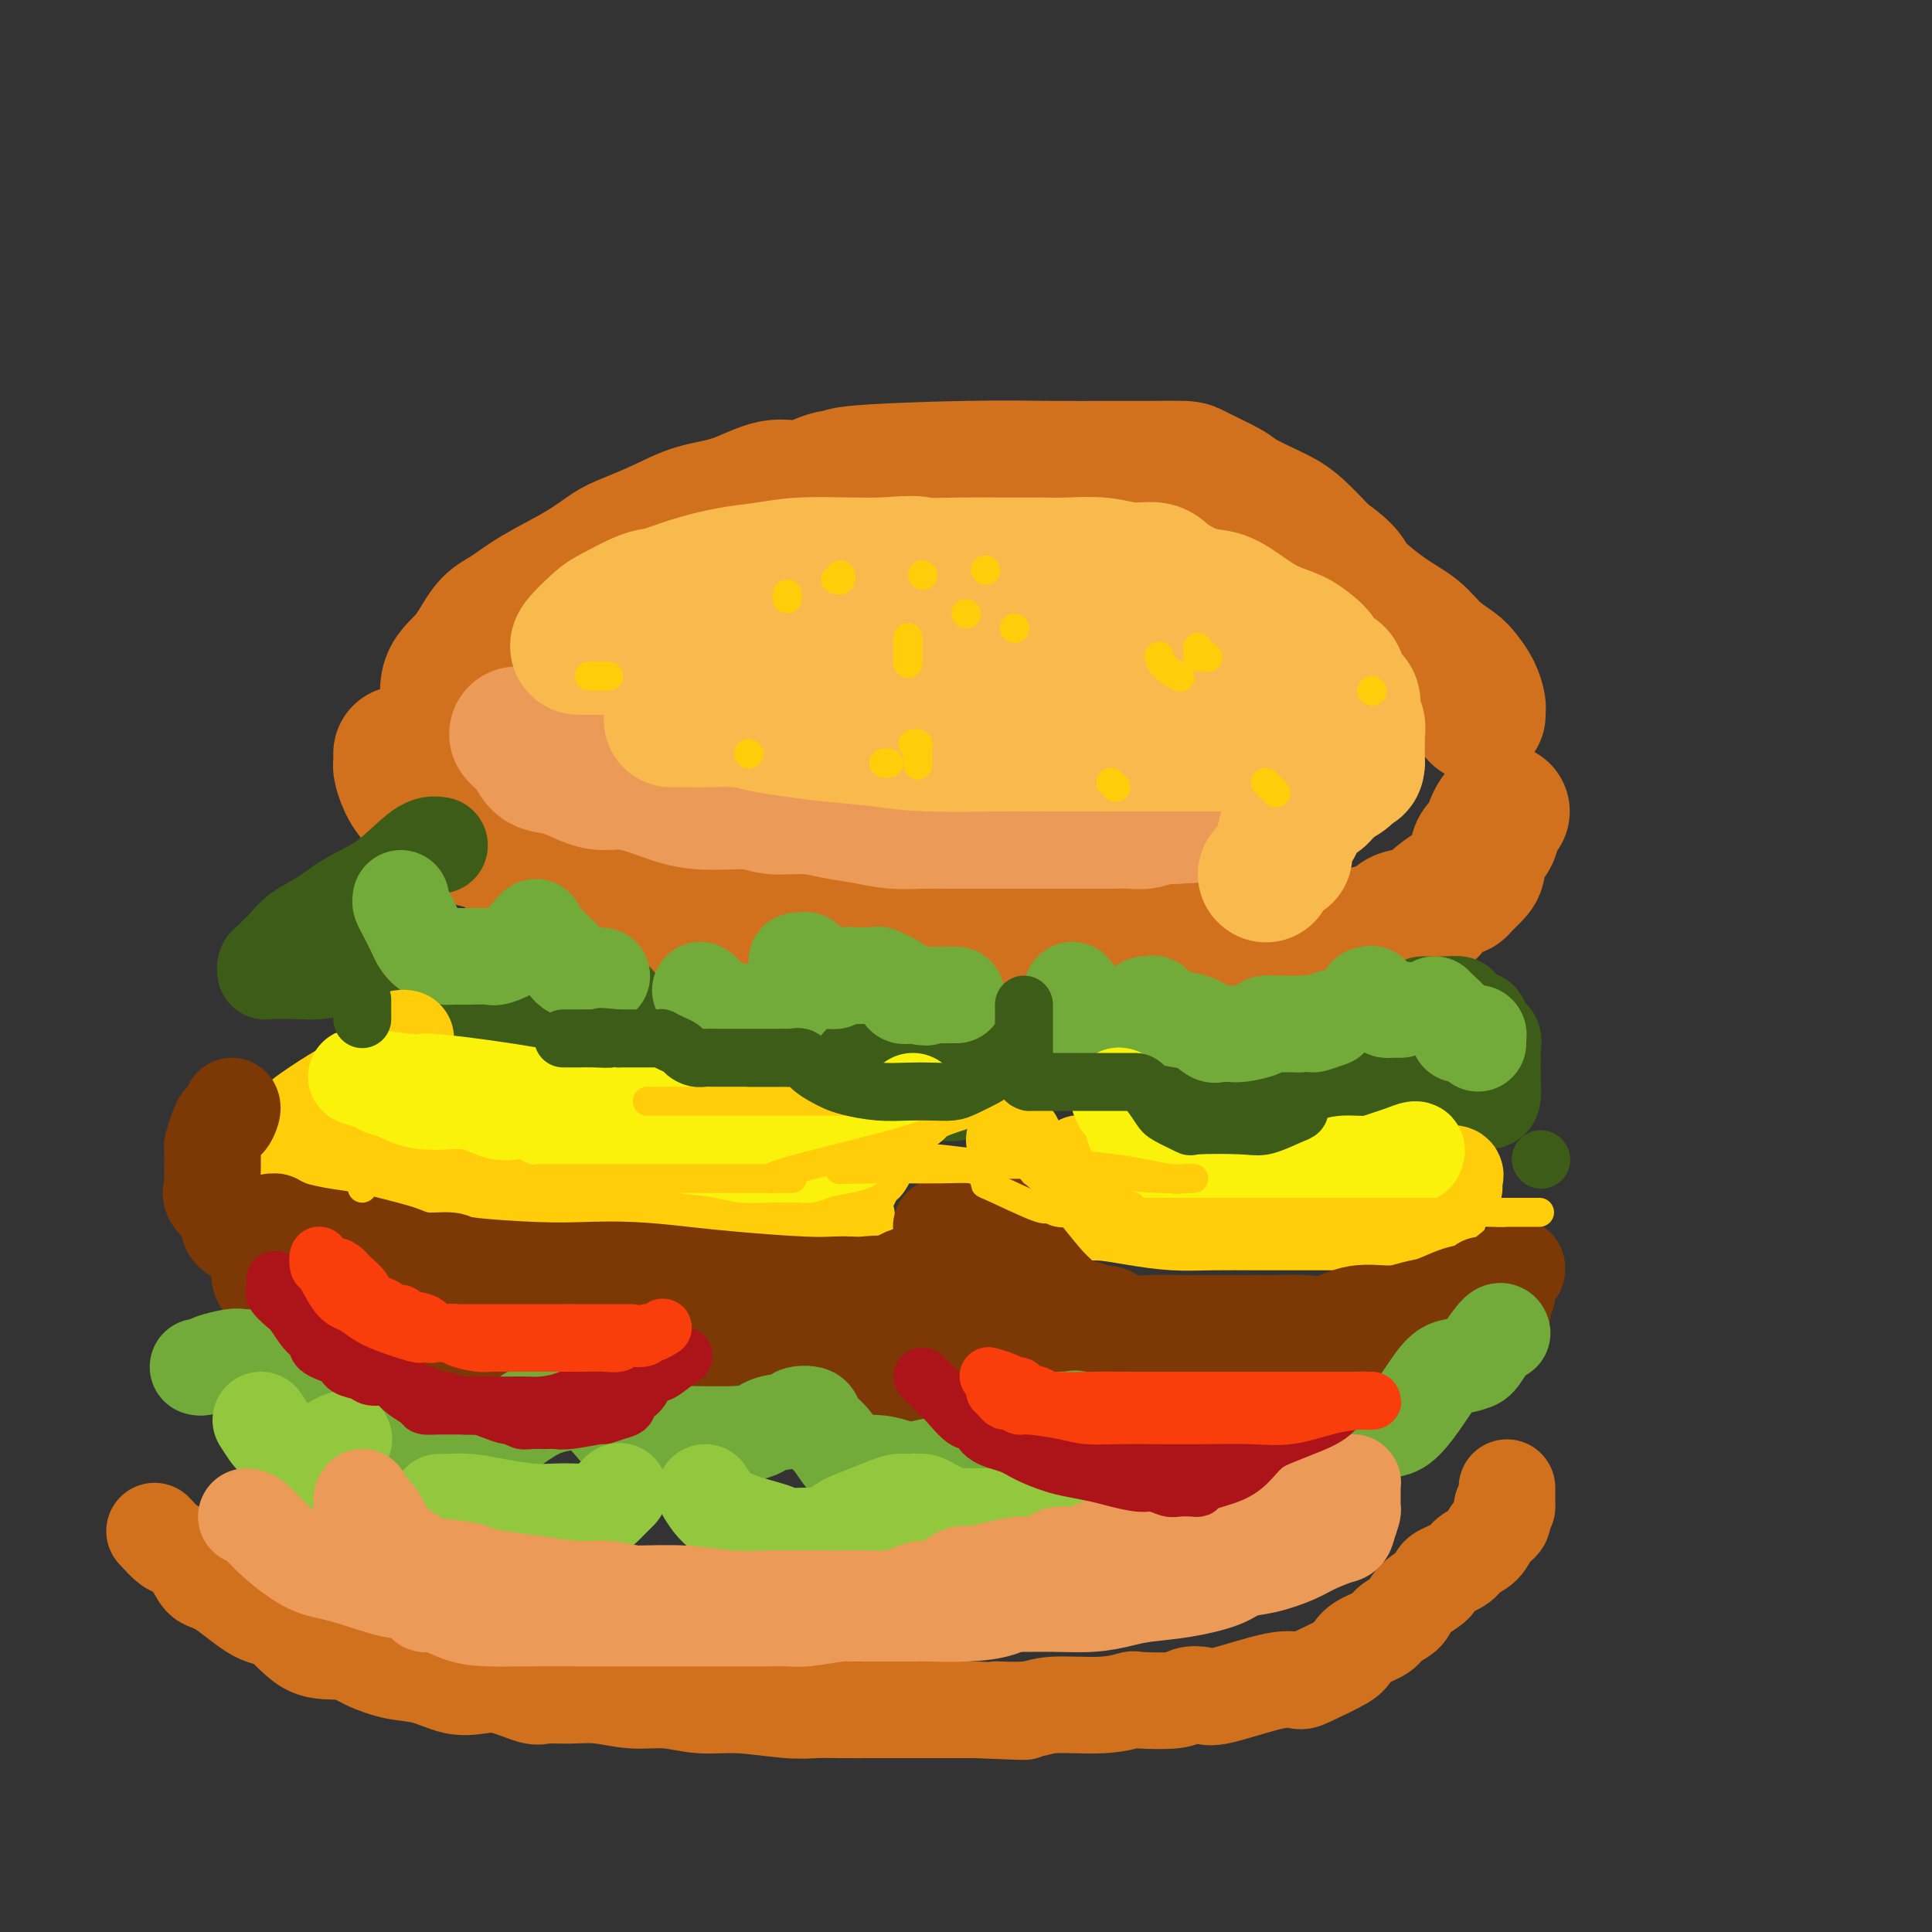 <svg viewBox='0 0 400 400' version='1.1' xmlns='http://www.w3.org/2000/svg' xmlns:xlink='http://www.w3.org/1999/xlink'><rect x="0" y="0" width="400" height="400" fill="#333333" stroke="none"/><g fill='none' stroke='rgb(210,113,29)' stroke-width='28' stroke-linecap='round' stroke-linejoin='round'><path d='M93,148c0.095,0.149 0.191,0.298 0,-1c-0.191,-1.298 -0.667,-4.044 0,-6c0.667,-1.956 2.477,-3.124 4,-5c1.523,-1.876 2.761,-4.460 4,-6c1.239,-1.540 2.481,-2.036 4,-3c1.519,-0.964 3.314,-2.396 6,-4c2.686,-1.604 6.263,-3.378 9,-5c2.737,-1.622 4.634,-3.090 6,-4c1.366,-0.910 2.202,-1.261 4,-2c1.798,-0.739 4.558,-1.867 7,-3c2.442,-1.133 4.564,-2.273 7,-3c2.436,-0.727 5.185,-1.042 8,-2c2.815,-0.958 5.695,-2.561 8,-3c2.305,-0.439 4.033,0.285 6,0c1.967,-0.285 4.171,-1.579 6,-2c1.829,-0.421 3.284,0.031 3,0c-0.284,-0.031 -2.305,-0.544 2,-1c4.305,-0.456 14.936,-0.855 23,-1c8.064,-0.145 13.560,-0.038 18,0c4.440,0.038 7.823,0.006 11,0c3.177,-0.006 6.146,0.014 9,0c2.854,-0.014 5.593,-0.061 7,0c1.407,0.061 1.484,0.229 3,1c1.516,0.771 4.473,2.143 6,3c1.527,0.857 1.626,1.199 3,2c1.374,0.801 4.024,2.062 6,3c1.976,0.938 3.279,1.554 5,3c1.721,1.446 3.861,3.723 6,6'/><path d='M274,115c5.505,3.830 4.767,4.405 6,6c1.233,1.595 4.438,4.208 7,6c2.562,1.792 4.483,2.762 6,4c1.517,1.238 2.631,2.745 4,4c1.369,1.255 2.994,2.258 4,3c1.006,0.742 1.394,1.222 2,2c0.606,0.778 1.430,1.855 2,3c0.570,1.145 0.885,2.358 1,3c0.115,0.642 0.031,0.711 0,1c-0.031,0.289 -0.009,0.797 0,1c0.009,0.203 0.004,0.102 0,0'/><path d='M83,156c0.015,0.795 0.031,1.590 0,2c-0.031,0.410 -0.107,0.435 0,1c0.107,0.565 0.397,1.668 1,3c0.603,1.332 1.519,2.891 3,4c1.481,1.109 3.526,1.767 5,3c1.474,1.233 2.378,3.040 4,4c1.622,0.960 3.960,1.072 6,2c2.040,0.928 3.780,2.674 6,4c2.220,1.326 4.921,2.234 7,3c2.079,0.766 3.535,1.389 5,2c1.465,0.611 2.940,1.209 5,2c2.060,0.791 4.706,1.775 6,2c1.294,0.225 1.235,-0.309 3,0c1.765,0.309 5.353,1.459 8,2c2.647,0.541 4.354,0.471 8,1c3.646,0.529 9.231,1.657 14,2c4.769,0.343 8.722,-0.101 12,0c3.278,0.101 5.880,0.745 9,1c3.120,0.255 6.759,0.121 10,0c3.241,-0.121 6.085,-0.229 9,0c2.915,0.229 5.903,0.793 8,1c2.097,0.207 3.303,0.055 5,0c1.697,-0.055 3.884,-0.015 6,0c2.116,0.015 4.163,0.004 6,0c1.837,-0.004 3.466,-0.001 6,0c2.534,0.001 5.972,0.000 9,0c3.028,-0.000 5.647,-0.000 9,0c3.353,0.000 7.441,0.000 10,0c2.559,-0.000 3.588,-0.000 5,0c1.412,0.000 3.206,0.000 5,0'/><path d='M273,195c17.327,0.374 6.146,0.308 3,0c-3.146,-0.308 1.745,-0.860 4,-1c2.255,-0.140 1.876,0.132 2,0c0.124,-0.132 0.751,-0.667 2,-1c1.249,-0.333 3.119,-0.465 4,-1c0.881,-0.535 0.771,-1.474 2,-2c1.229,-0.526 3.795,-0.641 5,-1c1.205,-0.359 1.047,-0.964 2,-2c0.953,-1.036 3.016,-2.503 4,-3c0.984,-0.497 0.889,-0.024 1,0c0.111,0.024 0.429,-0.402 1,-1c0.571,-0.598 1.397,-1.369 2,-2c0.603,-0.631 0.984,-1.124 1,-2c0.016,-0.876 -0.333,-2.136 0,-3c0.333,-0.864 1.347,-1.331 2,-2c0.653,-0.669 0.946,-1.538 1,-2c0.054,-0.462 -0.130,-0.516 0,-1c0.130,-0.484 0.573,-1.400 1,-2c0.427,-0.600 0.836,-0.886 1,-1c0.164,-0.114 0.082,-0.057 0,0'/></g>
<g fill='none' stroke='rgb(236,154,87)' stroke-width='28' stroke-linecap='round' stroke-linejoin='round'><path d='M107,152c0.233,0.283 0.467,0.566 1,1c0.533,0.434 1.366,1.021 2,2c0.634,0.979 1.069,2.352 2,3c0.931,0.648 2.357,0.571 4,1c1.643,0.429 3.501,1.362 5,2c1.499,0.638 2.639,0.979 4,1c1.361,0.021 2.945,-0.278 5,0c2.055,0.278 4.583,1.131 7,2c2.417,0.869 4.725,1.752 8,2c3.275,0.248 7.519,-0.141 10,0c2.481,0.141 3.201,0.812 5,1c1.799,0.188 4.678,-0.107 7,0c2.322,0.107 4.088,0.617 6,1c1.912,0.383 3.971,0.638 6,1c2.029,0.362 4.027,0.829 6,1c1.973,0.171 3.922,0.046 6,0c2.078,-0.046 4.286,-0.012 6,0c1.714,0.012 2.933,0.003 4,0c1.067,-0.003 1.983,-0.001 3,0c1.017,0.001 2.135,0.000 3,0c0.865,-0.000 1.476,-0.000 2,0c0.524,0.000 0.961,0.000 2,0c1.039,-0.000 2.680,-0.000 4,0c1.320,0.000 2.320,0.001 4,0c1.680,-0.001 4.040,-0.004 6,0c1.960,0.004 3.518,0.015 5,0c1.482,-0.015 2.886,-0.057 4,0c1.114,0.057 1.938,0.211 3,0c1.062,-0.211 2.363,-0.788 3,-1c0.637,-0.212 0.611,-0.061 1,0c0.389,0.061 1.195,0.030 2,0'/><path d='M243,169c9.274,-0.322 3.458,-0.625 2,-1c-1.458,-0.375 1.443,-0.820 3,-1c1.557,-0.180 1.769,-0.094 2,0c0.231,0.094 0.481,0.198 1,0c0.519,-0.198 1.308,-0.697 2,-1c0.692,-0.303 1.288,-0.411 2,-1c0.712,-0.589 1.539,-1.659 2,-2c0.461,-0.341 0.557,0.049 1,0c0.443,-0.049 1.233,-0.535 2,-1c0.767,-0.465 1.512,-0.909 2,-1c0.488,-0.091 0.718,0.172 1,0c0.282,-0.172 0.614,-0.777 1,-1c0.386,-0.223 0.824,-0.064 1,0c0.176,0.064 0.088,0.032 0,0'/></g>
<g fill='none' stroke='rgb(248,186,77)' stroke-width='28' stroke-linecap='round' stroke-linejoin='round'><path d='M139,149c1.389,-0.006 2.777,-0.013 4,0c1.223,0.013 2.279,0.045 4,0c1.721,-0.045 4.107,-0.167 6,0c1.893,0.167 3.294,0.623 5,1c1.706,0.377 3.718,0.675 6,1c2.282,0.325 4.836,0.675 8,1c3.164,0.325 6.940,0.623 10,1c3.060,0.377 5.404,0.833 10,1c4.596,0.167 11.444,0.045 16,0c4.556,-0.045 6.820,-0.012 10,0c3.180,0.012 7.277,0.003 11,0c3.723,-0.003 7.071,0.000 10,0c2.929,-0.000 5.440,-0.004 8,0c2.560,0.004 5.169,0.017 7,0c1.831,-0.017 2.883,-0.062 4,0c1.117,0.062 2.299,0.232 3,0c0.701,-0.232 0.919,-0.867 1,-1c0.081,-0.133 0.023,0.237 0,0c-0.023,-0.237 -0.012,-1.079 0,-2c0.012,-0.921 0.026,-1.921 0,-2c-0.026,-0.079 -0.091,0.762 0,0c0.091,-0.762 0.337,-3.126 0,-4c-0.337,-0.874 -1.258,-0.259 -2,-1c-0.742,-0.741 -1.306,-2.839 -3,-4c-1.694,-1.161 -4.520,-1.386 -7,-2c-2.480,-0.614 -4.616,-1.618 -6,-2c-1.384,-0.382 -2.017,-0.144 -4,0c-1.983,0.144 -5.315,0.193 -8,0c-2.685,-0.193 -4.723,-0.629 -7,-1c-2.277,-0.371 -4.793,-0.677 -7,-1c-2.207,-0.323 -4.103,-0.661 -6,-1'/><path d='M212,133c-8.881,-1.083 -8.582,-0.290 -10,0c-1.418,0.290 -4.552,0.078 -7,0c-2.448,-0.078 -4.209,-0.021 -7,0c-2.791,0.021 -6.612,0.006 -10,0c-3.388,-0.006 -6.342,-0.001 -9,0c-2.658,0.001 -5.019,-0.001 -8,0c-2.981,0.001 -6.583,0.004 -9,0c-2.417,-0.004 -3.648,-0.015 -5,0c-1.352,0.015 -2.825,0.057 -4,0c-1.175,-0.057 -2.052,-0.211 -3,0c-0.948,0.211 -1.966,0.789 -4,1c-2.034,0.211 -5.085,0.057 -7,0c-1.915,-0.057 -2.696,-0.015 -4,0c-1.304,0.015 -3.132,0.003 -4,0c-0.868,-0.003 -0.777,0.003 -1,0c-0.223,-0.003 -0.760,-0.013 0,-1c0.760,-0.987 2.819,-2.950 4,-4c1.181,-1.050 1.486,-1.188 3,-2c1.514,-0.812 4.237,-2.297 6,-3c1.763,-0.703 2.567,-0.623 4,-1c1.433,-0.377 3.494,-1.211 6,-2c2.506,-0.789 5.456,-1.532 8,-2c2.544,-0.468 4.682,-0.662 7,-1c2.318,-0.338 4.816,-0.822 8,-1c3.184,-0.178 7.052,-0.051 10,0c2.948,0.051 4.974,0.025 7,0'/><path d='M183,117c7.636,-0.619 6.724,-0.165 8,0c1.276,0.165 4.738,0.043 8,0c3.262,-0.043 6.324,-0.007 9,0c2.676,0.007 4.965,-0.013 7,0c2.035,0.013 3.816,0.061 6,0c2.184,-0.061 4.772,-0.230 7,0c2.228,0.230 4.097,0.858 6,1c1.903,0.142 3.842,-0.202 5,0c1.158,0.202 1.536,0.950 3,2c1.464,1.050 4.012,2.403 6,3c1.988,0.597 3.414,0.439 5,1c1.586,0.561 3.331,1.839 5,3c1.669,1.161 3.262,2.203 5,3c1.738,0.797 3.622,1.348 5,2c1.378,0.652 2.252,1.405 3,2c0.748,0.595 1.371,1.032 2,2c0.629,0.968 1.264,2.465 2,3c0.736,0.535 1.574,0.107 2,1c0.426,0.893 0.440,3.108 1,4c0.560,0.892 1.667,0.463 2,1c0.333,0.537 -0.107,2.042 0,3c0.107,0.958 0.761,1.369 1,2c0.239,0.631 0.064,1.482 0,2c-0.064,0.518 -0.017,0.703 0,1c0.017,0.297 0.005,0.707 0,1c-0.005,0.293 -0.001,0.470 0,1c0.001,0.530 0.000,1.412 0,2c-0.000,0.588 -0.000,0.882 0,1c0.000,0.118 0.000,0.059 0,0'/><path d='M281,158c-0.055,1.454 -0.694,0.087 -1,0c-0.306,-0.087 -0.281,1.104 -1,2c-0.719,0.896 -2.181,1.498 -3,2c-0.819,0.502 -0.993,0.905 -1,1c-0.007,0.095 0.153,-0.119 0,0c-0.153,0.119 -0.619,0.572 -1,1c-0.381,0.428 -0.677,0.833 -1,1c-0.323,0.167 -0.674,0.096 -1,0c-0.326,-0.096 -0.626,-0.218 -1,0c-0.374,0.218 -0.821,0.777 -1,1c-0.179,0.223 -0.089,0.112 0,0'/><path d='M268,168c-0.033,0.736 -0.065,1.472 0,2c0.065,0.528 0.228,0.848 0,1c-0.228,0.152 -0.846,0.135 -1,0c-0.154,-0.135 0.155,-0.387 0,0c-0.155,0.387 -0.774,1.414 -1,2c-0.226,0.586 -0.061,0.732 0,1c0.061,0.268 0.016,0.660 0,1c-0.016,0.340 -0.004,0.630 0,1c0.004,0.370 0.001,0.820 0,1c-0.001,0.180 -0.001,0.090 0,0'/><path d='M262,181c0.000,0.000 0.100,0.100 0.1,0.1'/></g>
<g fill='none' stroke='rgb(61,92,24)' stroke-width='20' stroke-linecap='round' stroke-linejoin='round'><path d='M91,175c-1.071,-0.163 -2.142,-0.326 -4,1c-1.858,1.326 -4.504,4.140 -7,6c-2.496,1.860 -4.844,2.764 -7,4c-2.156,1.236 -4.122,2.803 -6,4c-1.878,1.197 -3.670,2.022 -5,3c-1.330,0.978 -2.198,2.108 -3,3c-0.802,0.892 -1.537,1.545 -2,2c-0.463,0.455 -0.654,0.710 -1,1c-0.346,0.290 -0.847,0.614 -1,1c-0.153,0.386 0.043,0.833 0,1c-0.043,0.167 -0.326,0.055 1,0c1.326,-0.055 4.261,-0.053 6,0c1.739,0.053 2.282,0.157 4,0c1.718,-0.157 4.611,-0.573 7,-1c2.389,-0.427 4.273,-0.863 7,-1c2.727,-0.137 6.298,0.026 8,0c1.702,-0.026 1.535,-0.241 2,0c0.465,0.241 1.562,0.936 3,2c1.438,1.064 3.217,2.495 4,4c0.783,1.505 0.570,3.083 1,4c0.430,0.917 1.502,1.174 3,2c1.498,0.826 3.423,2.220 5,3c1.577,0.780 2.807,0.945 4,1c1.193,0.055 2.350,0.001 3,0c0.650,-0.001 0.793,0.051 2,0c1.207,-0.051 3.479,-0.206 5,-1c1.521,-0.794 2.292,-2.227 3,-3c0.708,-0.773 1.354,-0.887 2,-1'/><path d='M125,210c2.691,-1.254 1.920,-1.888 2,-2c0.080,-0.112 1.012,0.299 1,0c-0.012,-0.299 -0.966,-1.307 0,0c0.966,1.307 3.854,4.928 6,7c2.146,2.072 3.550,2.593 5,4c1.450,1.407 2.947,3.698 5,5c2.053,1.302 4.663,1.615 7,2c2.337,0.385 4.403,0.842 6,1c1.597,0.158 2.726,0.019 5,0c2.274,-0.019 5.694,0.084 7,0c1.306,-0.084 0.500,-0.356 1,-1c0.500,-0.644 2.307,-1.660 4,-3c1.693,-1.340 3.274,-3.003 4,-4c0.726,-0.997 0.599,-1.327 1,-2c0.401,-0.673 1.330,-1.689 2,-2c0.670,-0.311 1.081,0.082 1,0c-0.081,-0.082 -0.655,-0.638 0,0c0.655,0.638 2.540,2.471 4,4c1.460,1.529 2.494,2.755 4,4c1.506,1.245 3.482,2.508 5,3c1.518,0.492 2.577,0.211 4,0c1.423,-0.211 3.210,-0.352 5,-1c1.790,-0.648 3.583,-1.804 4,-2c0.417,-0.196 -0.543,0.566 1,-1c1.543,-1.566 5.589,-5.461 8,-7c2.411,-1.539 3.188,-0.722 4,-1c0.812,-0.278 1.661,-1.651 3,-1c1.339,0.651 3.170,3.325 5,6'/><path d='M229,219c0.959,1.687 0.857,2.905 2,4c1.143,1.095 3.532,2.067 5,3c1.468,0.933 2.015,1.827 3,2c0.985,0.173 2.408,-0.375 4,0c1.592,0.375 3.354,1.674 5,2c1.646,0.326 3.177,-0.321 5,0c1.823,0.321 3.939,1.611 5,0c1.061,-1.611 1.068,-6.124 1,-8c-0.068,-1.876 -0.209,-1.116 0,-1c0.209,0.116 0.769,-0.414 2,0c1.231,0.414 3.133,1.771 5,3c1.867,1.229 3.699,2.329 6,3c2.301,0.671 5.071,0.912 7,1c1.929,0.088 3.017,0.024 4,0c0.983,-0.024 1.861,-0.007 5,0c3.139,0.007 8.540,0.004 11,0c2.460,-0.004 1.980,-0.009 3,0c1.020,0.009 3.541,0.031 5,0c1.459,-0.031 1.855,-0.116 2,-1c0.145,-0.884 0.038,-2.568 0,-3c-0.038,-0.432 -0.009,0.389 0,0c0.009,-0.389 -0.003,-1.988 0,-3c0.003,-1.012 0.021,-1.436 0,-2c-0.021,-0.564 -0.083,-1.267 0,-2c0.083,-0.733 0.309,-1.495 0,-2c-0.309,-0.505 -1.155,-0.752 -2,-1'/><path d='M307,214c-0.193,-2.858 -0.677,-3.004 -1,-3c-0.323,0.004 -0.486,0.159 -1,0c-0.514,-0.159 -1.378,-0.631 -2,-1c-0.622,-0.369 -1.001,-0.635 -1,-1c0.001,-0.365 0.382,-0.830 0,-1c-0.382,-0.170 -1.526,-0.046 -3,0c-1.474,0.046 -3.278,0.013 -4,0c-0.722,-0.013 -0.361,-0.007 0,0'/></g>
<g fill='none' stroke='rgb(115,171,58)' stroke-width='20' stroke-linecap='round' stroke-linejoin='round'><path d='M83,186c-0.058,0.305 -0.116,0.610 0,1c0.116,0.390 0.405,0.865 1,2c0.595,1.135 1.494,2.931 2,4c0.506,1.069 0.617,1.411 1,2c0.383,0.589 1.037,1.426 2,2c0.963,0.574 2.234,0.886 3,1c0.766,0.114 1.028,0.030 1,0c-0.028,-0.030 -0.347,-0.007 0,0c0.347,0.007 1.359,-0.003 2,0c0.641,0.003 0.910,0.019 2,0c1.090,-0.019 3.000,-0.073 4,0c1.000,0.073 1.091,0.272 2,0c0.909,-0.272 2.637,-1.014 4,-2c1.363,-0.986 2.361,-2.216 3,-3c0.639,-0.784 0.921,-1.122 1,-1c0.079,0.122 -0.043,0.705 0,1c0.043,0.295 0.251,0.303 1,1c0.749,0.697 2.041,2.082 3,3c0.959,0.918 1.587,1.370 2,2c0.413,0.630 0.611,1.439 2,2c1.389,0.561 3.968,0.875 5,1c1.032,0.125 0.516,0.063 0,0'/><path d='M145,205c0.323,0.229 0.646,0.458 1,1c0.354,0.542 0.738,1.398 1,2c0.262,0.602 0.403,0.950 1,1c0.597,0.050 1.650,-0.198 3,0c1.350,0.198 2.998,0.842 4,1c1.002,0.158 1.358,-0.172 2,0c0.642,0.172 1.569,0.845 3,0c1.431,-0.845 3.367,-3.207 4,-4c0.633,-0.793 -0.038,-0.018 0,-1c0.038,-0.982 0.784,-3.720 1,-5c0.216,-1.280 -0.096,-1.100 0,-1c0.096,0.100 0.602,0.122 1,0c0.398,-0.122 0.688,-0.387 1,0c0.312,0.387 0.646,1.425 1,2c0.354,0.575 0.728,0.686 1,1c0.272,0.314 0.444,0.830 1,1c0.556,0.170 1.498,-0.007 2,0c0.502,0.007 0.563,0.198 1,0c0.437,-0.198 1.248,-0.787 2,-1c0.752,-0.213 1.445,-0.052 2,0c0.555,0.052 0.971,-0.007 2,0c1.029,0.007 2.671,0.079 3,0c0.329,-0.079 -0.655,-0.308 0,0c0.655,0.308 2.949,1.155 4,2c1.051,0.845 0.860,1.689 1,2c0.140,0.311 0.611,0.089 1,0c0.389,-0.089 0.694,-0.044 1,0'/><path d='M189,206c4.156,0.928 2.546,0.249 2,0c-0.546,-0.249 -0.027,-0.067 1,0c1.027,0.067 2.563,0.018 3,0c0.438,-0.018 -0.223,-0.005 0,0c0.223,0.005 1.329,0.001 2,0c0.671,-0.001 0.906,-0.000 1,0c0.094,0.000 0.047,0.000 0,0'/><path d='M222,205c0.027,0.218 0.054,0.437 0,1c-0.054,0.563 -0.188,1.471 0,2c0.188,0.529 0.697,0.678 1,1c0.303,0.322 0.400,0.816 1,1c0.600,0.184 1.705,0.060 3,0c1.295,-0.060 2.781,-0.054 4,0c1.219,0.054 2.171,0.156 3,0c0.829,-0.156 1.534,-0.571 2,-1c0.466,-0.429 0.693,-0.872 1,-1c0.307,-0.128 0.693,0.058 1,0c0.307,-0.058 0.534,-0.362 1,0c0.466,0.362 1.172,1.389 2,2c0.828,0.611 1.780,0.805 3,1c1.220,0.195 2.708,0.392 4,1c1.292,0.608 2.387,1.627 3,2c0.613,0.373 0.742,0.101 1,0c0.258,-0.101 0.644,-0.030 1,0c0.356,0.030 0.681,0.018 1,0c0.319,-0.018 0.632,-0.043 1,0c0.368,0.043 0.792,0.155 2,0c1.208,-0.155 3.202,-0.577 4,-1c0.798,-0.423 0.402,-0.845 1,-1c0.598,-0.155 2.191,-0.041 3,0c0.809,0.041 0.833,0.011 1,0c0.167,-0.011 0.476,-0.003 1,0c0.524,0.003 1.262,0.002 2,0'/><path d='M269,212c3.286,-0.250 2.500,0.125 3,0c0.500,-0.125 2.286,-0.750 3,-1c0.714,-0.250 0.357,-0.125 0,0'/><path d='M283,206c0.478,0.053 0.955,0.105 1,0c0.045,-0.105 -0.343,-0.368 0,0c0.343,0.368 1.415,1.367 2,2c0.585,0.633 0.682,0.902 1,1c0.318,0.098 0.856,0.026 1,0c0.144,-0.026 -0.106,-0.007 0,0c0.106,0.007 0.567,0.002 1,0c0.433,-0.002 0.838,-0.001 1,0c0.162,0.001 0.081,0.000 0,0'/><path d='M297,208c0.113,0.144 0.226,0.287 1,1c0.774,0.713 2.207,1.995 3,3c0.793,1.005 0.944,1.732 1,2c0.056,0.268 0.016,0.077 0,0c-0.016,-0.077 -0.008,-0.038 0,0'/><path d='M305,214c0.423,-0.083 0.845,-0.166 1,0c0.155,0.166 0.041,0.581 0,1c-0.041,0.419 -0.011,0.844 0,1c0.011,0.156 0.003,0.045 0,0c-0.003,-0.045 -0.002,-0.022 0,0'/></g>
<g fill='none' stroke='rgb(255,205,10)' stroke-width='20' stroke-linecap='round' stroke-linejoin='round'><path d='M84,215c-0.342,-0.069 -0.685,-0.137 -1,0c-0.315,0.137 -0.604,0.480 -2,2c-1.396,1.520 -3.900,4.218 -6,6c-2.100,1.782 -3.795,2.647 -6,4c-2.205,1.353 -4.920,3.193 -6,4c-1.080,0.807 -0.525,0.581 -1,1c-0.475,0.419 -1.981,1.484 -3,2c-1.019,0.516 -1.550,0.483 -2,1c-0.450,0.517 -0.818,1.582 -1,2c-0.182,0.418 -0.177,0.187 0,0c0.177,-0.187 0.528,-0.330 1,0c0.472,0.330 1.067,1.134 2,2c0.933,0.866 2.206,1.793 4,2c1.794,0.207 4.111,-0.307 7,0c2.889,0.307 6.350,1.435 10,2c3.650,0.565 7.490,0.566 11,1c3.510,0.434 6.689,1.301 10,2c3.311,0.699 6.755,1.231 10,2c3.245,0.769 6.293,1.775 9,2c2.707,0.225 5.075,-0.332 9,0c3.925,0.332 9.407,1.553 13,2c3.593,0.447 5.298,0.120 7,0c1.702,-0.120 3.401,-0.032 6,0c2.599,0.032 6.099,0.009 8,0c1.901,-0.009 2.204,-0.002 3,0c0.796,0.002 2.085,0.001 3,0c0.915,-0.001 1.458,-0.000 2,0'/><path d='M171,252c8.055,0.298 2.693,0.043 1,0c-1.693,-0.043 0.284,0.124 1,0c0.716,-0.124 0.172,-0.541 0,-1c-0.172,-0.459 0.029,-0.959 0,-1c-0.029,-0.041 -0.287,0.378 0,0c0.287,-0.378 1.120,-1.554 2,-3c0.880,-1.446 1.809,-3.161 2,-4c0.191,-0.839 -0.355,-0.803 0,-1c0.355,-0.197 1.612,-0.627 2,-1c0.388,-0.373 -0.092,-0.688 0,-1c0.092,-0.312 0.755,-0.623 1,-1c0.245,-0.377 0.070,-0.822 0,-1c-0.070,-0.178 -0.035,-0.089 0,0'/><path d='M210,236c0.874,4.137 1.748,8.274 2,10c0.252,1.726 -0.117,1.041 0,1c0.117,-0.041 0.721,0.563 1,1c0.279,0.437 0.235,0.708 1,1c0.765,0.292 2.341,0.604 4,1c1.659,0.396 3.401,0.877 5,1c1.599,0.123 3.054,-0.111 5,0c1.946,0.111 4.383,0.566 7,1c2.617,0.434 5.413,0.848 8,1c2.587,0.152 4.965,0.041 8,0c3.035,-0.041 6.726,-0.011 9,0c2.274,0.011 3.132,0.003 4,0c0.868,-0.003 1.746,-0.001 3,0c1.254,0.001 2.883,-0.000 4,0c1.117,0.000 1.723,0.001 4,0c2.277,-0.001 6.226,-0.003 8,0c1.774,0.003 1.372,0.011 2,0c0.628,-0.011 2.284,-0.041 3,0c0.716,0.041 0.490,0.155 1,0c0.510,-0.155 1.755,-0.577 3,-1'/><path d='M292,252c10.942,-0.306 3.797,-1.569 2,-2c-1.797,-0.431 1.752,-0.028 3,0c1.248,0.028 0.194,-0.318 0,-1c-0.194,-0.682 0.474,-1.698 1,-2c0.526,-0.302 0.912,0.112 1,0c0.088,-0.112 -0.121,-0.751 0,-1c0.121,-0.249 0.571,-0.109 1,0c0.429,0.109 0.837,0.187 1,0c0.163,-0.187 0.082,-0.637 0,-1c-0.082,-0.363 -0.164,-0.637 0,-1c0.164,-0.363 0.573,-0.815 0,-1c-0.573,-0.185 -2.128,-0.102 -3,0c-0.872,0.102 -1.061,0.224 -2,0c-0.939,-0.224 -2.629,-0.792 -4,-1c-1.371,-0.208 -2.424,-0.055 -4,0c-1.576,0.055 -3.675,0.011 -5,0c-1.325,-0.011 -1.875,0.011 -4,0c-2.125,-0.011 -5.825,-0.056 -8,0c-2.175,0.056 -2.826,0.211 -4,0c-1.174,-0.211 -2.873,-0.789 -5,-1c-2.127,-0.211 -4.683,-0.057 -7,0c-2.317,0.057 -4.394,0.015 -7,0c-2.606,-0.015 -5.740,-0.004 -8,0c-2.260,0.004 -3.646,0.001 -5,0c-1.354,-0.001 -2.677,-0.001 -4,0'/><path d='M231,241c-11.917,-0.309 -6.710,-0.083 -5,0c1.710,0.083 -0.078,0.022 -1,0c-0.922,-0.022 -0.978,-0.006 -1,0c-0.022,0.006 -0.011,0.003 0,0'/></g>
<g fill='none' stroke='rgb(251,242,11)' stroke-width='20' stroke-linecap='round' stroke-linejoin='round'><path d='M293,239c0.272,-0.514 0.544,-1.029 0,-1c-0.544,0.029 -1.904,0.600 -3,1c-1.096,0.400 -1.926,0.629 -3,1c-1.074,0.371 -2.390,0.884 -4,1c-1.610,0.116 -3.512,-0.165 -5,0c-1.488,0.165 -2.560,0.776 -4,1c-1.440,0.224 -3.248,0.060 -5,0c-1.752,-0.060 -3.448,-0.016 -5,0c-1.552,0.016 -2.960,0.004 -5,0c-2.040,-0.004 -4.711,-0.002 -6,0c-1.289,0.002 -1.195,0.002 -2,0c-0.805,-0.002 -2.510,-0.007 -3,0c-0.490,0.007 0.234,0.027 0,0c-0.234,-0.027 -1.427,-0.102 -2,0c-0.573,0.102 -0.525,0.379 -1,0c-0.475,-0.379 -1.474,-1.415 -2,-2c-0.526,-0.585 -0.579,-0.719 -1,-1c-0.421,-0.281 -1.209,-0.709 -2,-1c-0.791,-0.291 -1.584,-0.445 -2,-1c-0.416,-0.555 -0.455,-1.511 -1,-2c-0.545,-0.489 -1.595,-0.512 -2,-1c-0.405,-0.488 -0.164,-1.440 0,-2c0.164,-0.560 0.250,-0.727 0,-1c-0.250,-0.273 -0.837,-0.650 -1,-1c-0.163,-0.350 0.096,-0.671 0,-1c-0.096,-0.329 -0.548,-0.664 -1,-1'/><path d='M233,228c-2.089,-2.178 -1.311,-0.622 -1,0c0.311,0.622 0.156,0.311 0,0'/><path d='M189,228c-0.317,0.378 -0.634,0.756 -1,1c-0.366,0.244 -0.779,0.355 -2,1c-1.221,0.645 -3.248,1.823 -5,3c-1.752,1.177 -3.227,2.354 -4,3c-0.773,0.646 -0.842,0.762 -2,1c-1.158,0.238 -3.403,0.600 -5,1c-1.597,0.400 -2.544,0.840 -3,1c-0.456,0.160 -0.419,0.040 -1,0c-0.581,-0.040 -1.780,0.001 -3,0c-1.220,-0.001 -2.459,-0.045 -4,0c-1.541,0.045 -3.382,0.177 -5,0c-1.618,-0.177 -3.014,-0.663 -5,-1c-1.986,-0.337 -4.563,-0.524 -8,-1c-3.437,-0.476 -7.733,-1.242 -11,-2c-3.267,-0.758 -5.504,-1.509 -8,-2c-2.496,-0.491 -5.252,-0.720 -7,-1c-1.748,-0.280 -2.490,-0.609 -3,-1c-0.510,-0.391 -0.789,-0.845 -1,-1c-0.211,-0.155 -0.355,-0.012 -1,0c-0.645,0.012 -1.793,-0.109 -3,0c-1.207,0.109 -2.474,0.447 -4,0c-1.526,-0.447 -3.312,-1.679 -6,-2c-2.688,-0.321 -6.279,0.268 -9,0c-2.721,-0.268 -4.572,-1.392 -6,-2c-1.428,-0.608 -2.432,-0.699 -3,-1c-0.568,-0.301 -0.699,-0.813 -1,-1c-0.301,-0.187 -0.773,-0.050 -1,0c-0.227,0.050 -0.208,0.014 0,0c0.208,-0.014 0.604,-0.007 1,0'/><path d='M78,224c-10.490,-2.297 1.286,-0.539 6,0c4.714,0.539 2.368,-0.140 5,0c2.632,0.140 10.243,1.099 16,2c5.757,0.901 9.662,1.744 14,2c4.338,0.256 9.110,-0.075 13,0c3.890,0.075 6.898,0.556 9,1c2.102,0.444 3.297,0.850 4,1c0.703,0.150 0.915,0.043 1,0c0.085,-0.043 0.042,-0.021 0,0'/></g>
<g fill='none' stroke='rgb(124,56,5)' stroke-width='20' stroke-linecap='round' stroke-linejoin='round'><path d='M48,229c0.089,0.186 0.178,0.372 0,1c-0.178,0.628 -0.622,1.697 -1,2c-0.378,0.303 -0.690,-0.162 -1,0c-0.310,0.162 -0.619,0.949 -1,2c-0.381,1.051 -0.834,2.364 -1,3c-0.166,0.636 -0.044,0.593 0,1c0.044,0.407 0.009,1.262 0,2c-0.009,0.738 0.009,1.359 0,2c-0.009,0.641 -0.045,1.301 0,2c0.045,0.699 0.172,1.436 0,2c-0.172,0.564 -0.641,0.956 0,2c0.641,1.044 2.392,2.740 3,4c0.608,1.260 0.073,2.085 1,3c0.927,0.915 3.316,1.922 5,3c1.684,1.078 2.661,2.228 4,3c1.339,0.772 3.038,1.166 5,2c1.962,0.834 4.187,2.106 6,3c1.813,0.894 3.216,1.409 5,2c1.784,0.591 3.951,1.259 6,2c2.049,0.741 3.982,1.557 6,2c2.018,0.443 4.121,0.514 6,1c1.879,0.486 3.534,1.387 6,2c2.466,0.613 5.745,0.939 8,1c2.255,0.061 3.488,-0.142 6,0c2.512,0.142 6.303,0.630 9,1c2.697,0.370 4.298,0.621 6,1c1.702,0.379 3.503,0.886 5,1c1.497,0.114 2.690,-0.165 4,0c1.310,0.165 2.737,0.775 4,1c1.263,0.225 2.361,0.064 4,0c1.639,-0.064 3.820,-0.032 6,0'/><path d='M149,280c9.041,1.000 5.645,1.000 6,1c0.355,-0.000 4.461,-0.000 7,0c2.539,0.000 3.513,0.000 7,0c3.487,-0.000 9.489,-0.000 13,0c3.511,0.000 4.531,0.000 6,0c1.469,-0.000 3.387,-0.001 5,0c1.613,0.001 2.923,0.004 4,0c1.077,-0.004 1.922,-0.015 3,0c1.078,0.015 2.388,0.057 3,0c0.612,-0.057 0.526,-0.211 2,0c1.474,0.211 4.508,0.789 6,1c1.492,0.211 1.441,0.057 2,0c0.559,-0.057 1.730,-0.015 4,0c2.270,0.015 5.641,0.004 8,0c2.359,-0.004 3.705,-0.001 5,0c1.295,0.001 2.538,0.000 4,0c1.462,-0.000 3.144,-0.000 4,0c0.856,0.000 0.885,0.000 2,0c1.115,-0.000 3.314,-0.000 4,0c0.686,0.000 -0.141,0.000 0,0c0.141,-0.000 1.251,0.000 2,0c0.749,-0.000 1.137,-0.000 2,0c0.863,0.000 2.201,0.000 3,0c0.799,-0.000 1.057,-0.000 2,0c0.943,0.000 2.569,0.001 4,0c1.431,-0.001 2.668,-0.004 4,0c1.332,0.004 2.760,0.015 4,0c1.240,-0.015 2.291,-0.056 4,0c1.709,0.056 4.075,0.207 6,0c1.925,-0.207 3.407,-0.774 5,-1c1.593,-0.226 3.296,-0.113 5,0'/><path d='M285,281c21.495,0.218 7.233,0.262 3,0c-4.233,-0.262 1.562,-0.829 4,-1c2.438,-0.171 1.520,0.054 1,0c-0.520,-0.054 -0.643,-0.387 0,-1c0.643,-0.613 2.050,-1.506 3,-2c0.950,-0.494 1.442,-0.588 2,-1c0.558,-0.412 1.182,-1.141 2,-2c0.818,-0.859 1.831,-1.846 2,-2c0.169,-0.154 -0.506,0.526 0,0c0.506,-0.526 2.191,-2.258 3,-3c0.809,-0.742 0.741,-0.493 1,-1c0.259,-0.507 0.846,-1.769 1,-2c0.154,-0.231 -0.126,0.569 -1,1c-0.874,0.431 -2.343,0.492 -4,1c-1.657,0.508 -3.503,1.464 -5,2c-1.497,0.536 -2.647,0.651 -4,1c-1.353,0.349 -2.910,0.931 -5,1c-2.090,0.069 -4.712,-0.374 -7,0c-2.288,0.374 -4.243,1.564 -6,2c-1.757,0.436 -3.316,0.117 -5,0c-1.684,-0.117 -3.492,-0.031 -5,0c-1.508,0.031 -2.717,0.009 -6,0c-3.283,-0.009 -8.642,-0.004 -14,0'/><path d='M245,274c-6.027,-0.012 -6.095,-0.040 -7,0c-0.905,0.040 -2.646,0.150 -4,0c-1.354,-0.150 -2.320,-0.561 -3,-1c-0.680,-0.439 -1.074,-0.908 -2,-1c-0.926,-0.092 -2.385,0.193 -3,0c-0.615,-0.193 -0.386,-0.865 -1,-1c-0.614,-0.135 -2.069,0.266 -3,0c-0.931,-0.266 -1.337,-1.199 -2,-2c-0.663,-0.801 -1.583,-1.471 -3,-3c-1.417,-1.529 -3.332,-3.916 -5,-6c-1.668,-2.084 -3.091,-3.866 -4,-5c-0.909,-1.134 -1.305,-1.621 -2,-2c-0.695,-0.379 -1.689,-0.651 -2,-1c-0.311,-0.349 0.062,-0.774 0,-1c-0.062,-0.226 -0.558,-0.252 -1,0c-0.442,0.252 -0.831,0.782 -1,1c-0.169,0.218 -0.118,0.124 -1,1c-0.882,0.876 -2.698,2.721 -4,4c-1.302,1.279 -2.091,1.992 -3,3c-0.909,1.008 -1.937,2.310 -3,3c-1.063,0.690 -2.161,0.769 -3,1c-0.839,0.231 -1.420,0.616 -2,1'/><path d='M186,265c-3.261,2.393 -2.415,1.374 -3,1c-0.585,-0.374 -2.601,-0.103 -4,0c-1.399,0.103 -2.182,0.039 -3,0c-0.818,-0.039 -1.670,-0.053 -3,0c-1.330,0.053 -3.136,0.172 -7,0c-3.864,-0.172 -9.784,-0.634 -14,-1c-4.216,-0.366 -6.727,-0.637 -10,-1c-3.273,-0.363 -7.307,-0.819 -11,-1c-3.693,-0.181 -7.043,-0.086 -10,0c-2.957,0.086 -5.520,0.163 -10,0c-4.480,-0.163 -10.875,-0.568 -14,-1c-3.125,-0.432 -2.978,-0.893 -4,-1c-1.022,-0.107 -3.213,0.140 -5,0c-1.787,-0.140 -3.171,-0.668 -4,-1c-0.829,-0.332 -1.103,-0.470 -3,-1c-1.897,-0.530 -5.416,-1.452 -8,-2c-2.584,-0.548 -4.233,-0.721 -6,-1c-1.767,-0.279 -3.653,-0.664 -5,-1c-1.347,-0.336 -2.154,-0.623 -3,-1c-0.846,-0.377 -1.732,-0.843 -2,-1c-0.268,-0.157 0.082,-0.004 0,0c-0.082,0.004 -0.595,-0.142 -1,0c-0.405,0.142 -0.703,0.571 -1,1'/><path d='M55,254c-6.514,-1.118 -1.798,0.086 0,1c1.798,0.914 0.679,1.539 0,2c-0.679,0.461 -0.917,0.759 -1,1c-0.083,0.241 -0.012,0.426 0,1c0.012,0.574 -0.035,1.539 0,2c0.035,0.461 0.151,0.419 0,1c-0.151,0.581 -0.570,1.785 0,3c0.570,1.215 2.127,2.441 3,3c0.873,0.559 1.061,0.452 3,2c1.939,1.548 5.630,4.753 7,6c1.370,1.247 0.420,0.537 2,1c1.580,0.463 5.689,2.100 13,4c7.311,1.900 17.825,4.063 23,5c5.175,0.937 5.011,0.649 7,1c1.989,0.351 6.131,1.341 9,2c2.869,0.659 4.466,0.985 8,1c3.534,0.015 9.004,-0.283 12,0c2.996,0.283 3.519,1.148 6,2c2.481,0.852 6.921,1.692 10,2c3.079,0.308 4.796,0.082 7,0c2.204,-0.082 4.895,-0.022 7,0c2.105,0.022 3.624,0.006 6,0c2.376,-0.006 5.610,-0.002 8,0c2.390,0.002 3.936,0.000 6,0c2.064,-0.000 4.646,-0.000 7,0c2.354,0.000 4.480,0.000 7,0c2.520,-0.000 5.434,-0.000 8,0c2.566,0.000 4.783,0.000 7,0'/><path d='M220,294c11.483,-0.000 8.689,-0.000 9,0c0.311,0.000 3.726,0.000 6,0c2.274,-0.000 3.407,-0.000 5,0c1.593,0.000 3.646,0.001 5,0c1.354,-0.001 2.009,-0.004 3,0c0.991,0.004 2.316,0.016 4,0c1.684,-0.016 3.725,-0.059 5,0c1.275,0.059 1.782,0.218 4,0c2.218,-0.218 6.147,-0.815 8,-1c1.853,-0.185 1.631,0.041 2,0c0.369,-0.041 1.330,-0.350 3,-1c1.670,-0.650 4.050,-1.642 5,-2c0.950,-0.358 0.469,-0.083 1,0c0.531,0.083 2.072,-0.024 3,0c0.928,0.024 1.243,0.181 2,0c0.757,-0.181 1.956,-0.701 3,-1c1.044,-0.299 1.932,-0.377 3,-1c1.068,-0.623 2.316,-1.791 4,-3c1.684,-1.209 3.803,-2.460 5,-3c1.197,-0.540 1.471,-0.369 2,-1c0.529,-0.631 1.312,-2.065 2,-3c0.688,-0.935 1.279,-1.372 2,-2c0.721,-0.628 1.570,-1.449 2,-2c0.430,-0.551 0.439,-0.832 1,-1c0.561,-0.168 1.672,-0.222 2,-1c0.328,-0.778 -0.129,-2.281 0,-3c0.129,-0.719 0.842,-0.655 1,-1c0.158,-0.345 -0.241,-1.099 0,-2c0.241,-0.901 1.120,-1.951 2,-3'/><path d='M314,263c0.277,-1.405 -0.529,-0.418 -1,0c-0.471,0.418 -0.605,0.268 -1,1c-0.395,0.732 -1.050,2.345 -3,4c-1.950,1.655 -5.194,3.350 -7,4c-1.806,0.650 -2.172,0.255 -4,1c-1.828,0.745 -5.117,2.630 -8,4c-2.883,1.370 -5.360,2.223 -9,3c-3.640,0.777 -8.444,1.476 -11,2c-2.556,0.524 -2.864,0.872 -5,1c-2.136,0.128 -6.099,0.035 -8,0c-1.901,-0.035 -1.738,-0.014 -3,0c-1.262,0.014 -3.948,0.019 -7,0c-3.052,-0.019 -6.469,-0.062 -9,0c-2.531,0.062 -4.175,0.227 -9,0c-4.825,-0.227 -12.832,-0.848 -16,-1c-3.168,-0.152 -1.495,0.164 -1,0c0.495,-0.164 -0.186,-0.807 -1,-1c-0.814,-0.193 -1.762,0.066 -2,0c-0.238,-0.066 0.235,-0.455 0,-1c-0.235,-0.545 -1.176,-1.245 -2,-2c-0.824,-0.755 -1.530,-1.564 -2,-2c-0.470,-0.436 -0.703,-0.498 -1,-1c-0.297,-0.502 -0.657,-1.443 -1,-2c-0.343,-0.557 -0.669,-0.731 -1,-1c-0.331,-0.269 -0.665,-0.635 -1,-1'/><path d='M201,271c-2.035,-2.225 -1.123,-2.289 -1,-3c0.123,-0.711 -0.541,-2.070 -1,-3c-0.459,-0.930 -0.711,-1.433 -1,-2c-0.289,-0.567 -0.614,-1.199 -1,-2c-0.386,-0.801 -0.835,-1.773 -1,-2c-0.165,-0.227 -0.048,0.289 0,0c0.048,-0.289 0.027,-1.384 0,-2c-0.027,-0.616 -0.059,-0.753 0,-1c0.059,-0.247 0.208,-0.605 0,-1c-0.208,-0.395 -0.774,-0.827 -1,-1c-0.226,-0.173 -0.113,-0.086 0,0'/><path d='M195,254c0.000,0.234 0.000,0.469 0,1c0.000,0.531 0.000,1.359 0,2c0.000,0.641 0.000,1.095 0,2c0.000,0.905 0.000,2.260 0,3c0.000,0.740 0.000,0.864 0,1c0.000,0.136 0.000,0.282 0,1c-0.000,0.718 0.000,2.007 0,3c0.000,0.993 0.000,1.689 0,2c0.000,0.311 0.000,0.238 0,1c0.000,0.762 -0.000,2.361 0,3c0.000,0.639 0.000,0.320 0,0'/><path d='M194,277c0.000,0.000 0.100,0.100 0.1,0.1'/><path d='M193,279c-0.305,-0.075 -0.610,-0.151 -1,0c-0.390,0.151 -0.865,0.527 -1,1c-0.135,0.473 0.069,1.041 0,1c-0.069,-0.041 -0.410,-0.691 -1,0c-0.590,0.691 -1.428,2.725 -2,4c-0.572,1.275 -0.878,1.793 -1,2c-0.122,0.207 -0.061,0.104 0,0'/></g>
<g fill='none' stroke='rgb(115,171,58)' stroke-width='20' stroke-linecap='round' stroke-linejoin='round'><path d='M41,283c0.306,0.083 0.612,0.166 1,0c0.388,-0.166 0.858,-0.582 2,-1c1.142,-0.418 2.958,-0.838 4,-1c1.042,-0.162 1.312,-0.067 2,0c0.688,0.067 1.795,0.106 4,0c2.205,-0.106 5.509,-0.358 8,0c2.491,0.358 4.168,1.325 6,3c1.832,1.675 3.817,4.056 6,6c2.183,1.944 4.564,3.450 7,5c2.436,1.550 4.928,3.144 6,4c1.072,0.856 0.724,0.975 1,1c0.276,0.025 1.174,-0.044 2,0c0.826,0.044 1.579,0.201 3,0c1.421,-0.201 3.509,-0.762 5,-1c1.491,-0.238 2.383,-0.155 4,-1c1.617,-0.845 3.957,-2.619 6,-4c2.043,-1.381 3.789,-2.369 6,-3c2.211,-0.631 4.886,-0.905 6,-1c1.114,-0.095 0.666,-0.013 1,0c0.334,0.013 1.450,-0.045 2,0c0.550,0.045 0.532,0.193 1,1c0.468,0.807 1.420,2.273 2,3c0.580,0.727 0.789,0.717 1,1c0.211,0.283 0.424,0.861 1,1c0.576,0.139 1.513,-0.159 3,0c1.487,0.159 3.522,0.775 5,1c1.478,0.225 2.398,0.061 4,0c1.602,-0.061 3.886,-0.017 6,0c2.114,0.017 4.057,0.009 6,0'/><path d='M152,297c4.998,-0.252 5.495,-1.383 7,-2c1.505,-0.617 4.020,-0.722 5,-1c0.980,-0.278 0.426,-0.730 1,-1c0.574,-0.270 2.278,-0.359 3,0c0.722,0.359 0.464,1.167 1,2c0.536,0.833 1.866,1.690 3,3c1.134,1.310 2.072,3.072 3,4c0.928,0.928 1.847,1.022 3,1c1.153,-0.022 2.542,-0.160 4,0c1.458,0.160 2.987,0.618 4,1c1.013,0.382 1.510,0.687 5,0c3.490,-0.687 9.971,-2.365 13,-3c3.029,-0.635 2.604,-0.225 4,-1c1.396,-0.775 4.614,-2.734 7,-4c2.386,-1.266 3.941,-1.840 5,-2c1.059,-0.160 1.624,0.092 2,0c0.376,-0.092 0.564,-0.529 1,0c0.436,0.529 1.122,2.023 2,3c0.878,0.977 1.949,1.438 3,2c1.051,0.562 2.083,1.225 3,2c0.917,0.775 1.719,1.663 4,2c2.281,0.337 6.040,0.123 9,0c2.960,-0.123 5.122,-0.156 7,0c1.878,0.156 3.473,0.501 6,0c2.527,-0.501 5.987,-1.847 9,-3c3.013,-1.153 5.581,-2.113 7,-3c1.419,-0.887 1.690,-1.700 2,-2c0.310,-0.300 0.660,-0.086 1,0c0.340,0.086 0.670,0.043 1,0'/><path d='M277,295c3.264,-1.235 1.423,-0.323 1,0c-0.423,0.323 0.572,0.055 1,0c0.428,-0.055 0.290,0.101 1,0c0.710,-0.101 2.267,-0.461 4,0c1.733,0.461 3.642,1.742 6,0c2.358,-1.742 5.164,-6.506 7,-9c1.836,-2.494 2.702,-2.717 4,-3c1.298,-0.283 3.027,-0.626 4,-1c0.973,-0.374 1.189,-0.781 2,-2c0.811,-1.219 2.218,-3.251 3,-4c0.782,-0.749 0.938,-0.214 1,0c0.062,0.214 0.031,0.107 0,0'/></g>
<g fill='none' stroke='rgb(147,200,62)' stroke-width='20' stroke-linecap='round' stroke-linejoin='round'><path d='M54,294c0.779,1.212 1.557,2.423 2,3c0.443,0.577 0.549,0.518 1,1c0.451,0.482 1.245,1.504 2,2c0.755,0.496 1.470,0.467 2,1c0.530,0.533 0.876,1.629 1,2c0.124,0.371 0.027,0.019 0,0c-0.027,-0.019 0.017,0.296 1,0c0.983,-0.296 2.904,-1.204 4,-2c1.096,-0.796 1.366,-1.481 2,-2c0.634,-0.519 1.632,-0.870 2,-1c0.368,-0.130 0.105,-0.037 0,0c-0.105,0.037 -0.053,0.019 0,0'/><path d='M91,311c0.395,-0.006 0.790,-0.012 1,0c0.210,0.012 0.236,0.042 1,0c0.764,-0.042 2.265,-0.155 4,0c1.735,0.155 3.704,0.578 6,1c2.296,0.422 4.920,0.842 7,1c2.080,0.158 3.617,0.055 5,0c1.383,-0.055 2.613,-0.061 4,0c1.387,0.061 2.933,0.187 4,0c1.067,-0.187 1.657,-0.689 2,-1c0.343,-0.311 0.438,-0.430 1,-1c0.562,-0.570 1.589,-1.591 2,-2c0.411,-0.409 0.205,-0.204 0,0'/><path d='M146,309c1.119,1.804 2.238,3.607 5,5c2.762,1.393 7.168,2.375 9,3c1.832,0.625 1.091,0.894 2,1c0.909,0.106 3.470,0.051 5,0c1.530,-0.051 2.030,-0.097 3,0c0.970,0.097 2.410,0.338 3,0c0.590,-0.338 0.331,-1.253 1,-2c0.669,-0.747 2.266,-1.325 4,-2c1.734,-0.675 3.605,-1.446 5,-2c1.395,-0.554 2.314,-0.892 3,-1c0.686,-0.108 1.139,0.013 2,0c0.861,-0.013 2.129,-0.161 3,0c0.871,0.161 1.343,0.632 2,1c0.657,0.368 1.497,0.634 2,1c0.503,0.366 0.669,0.831 1,1c0.331,0.169 0.827,0.042 2,0c1.173,-0.042 3.023,0.001 4,0c0.977,-0.001 1.080,-0.044 2,0c0.920,0.044 2.655,0.177 4,0c1.345,-0.177 2.298,-0.664 3,-1c0.702,-0.336 1.152,-0.521 2,-1c0.848,-0.479 2.095,-1.253 3,-2c0.905,-0.747 1.469,-1.468 2,-2c0.531,-0.532 1.027,-0.874 2,-1c0.973,-0.126 2.421,-0.036 3,0c0.579,0.036 0.290,0.018 0,0'/><path d='M248,309c0.053,0.000 0.107,0.000 0,0c-0.107,0.000 -0.373,0.000 1,0c1.373,0.000 4.386,0.000 6,0c1.614,0.000 1.830,0.000 3,0c1.170,0.000 3.293,0.000 4,0c0.707,0.000 -0.002,0.000 0,0c0.002,0.000 0.715,0.000 1,0c0.285,0.000 0.143,0.000 0,0'/><path d='M264,308c-0.896,0.431 -1.793,0.861 -2,1c-0.207,0.139 0.274,-0.015 0,0c-0.274,0.015 -1.304,0.199 -4,1c-2.696,0.801 -7.057,2.218 -9,3c-1.943,0.782 -1.467,0.927 -2,1c-0.533,0.073 -2.077,0.072 -3,0c-0.923,-0.072 -1.227,-0.215 -2,0c-0.773,0.215 -2.016,0.789 -3,1c-0.984,0.211 -1.710,0.060 -2,0c-0.290,-0.060 -0.145,-0.030 0,0'/><path d='M210,318c-1.262,0.875 -2.524,1.750 -2,2c0.524,0.250 2.833,-0.125 0,0c-2.833,0.125 -10.810,0.750 -14,1c-3.190,0.250 -1.595,0.125 0,0'/></g>
<g fill='none' stroke='rgb(210,113,29)' stroke-width='20' stroke-linecap='round' stroke-linejoin='round'><path d='M32,317c1.121,1.223 2.243,2.446 3,3c0.757,0.554 1.150,0.440 2,1c0.850,0.560 2.158,1.795 3,3c0.842,1.205 1.219,2.380 2,3c0.781,0.620 1.965,0.687 4,2c2.035,1.313 4.920,3.874 7,5c2.080,1.126 3.356,0.816 5,2c1.644,1.184 3.656,3.860 6,5c2.344,1.140 5.021,0.744 7,1c1.979,0.256 3.260,1.165 5,2c1.740,0.835 3.940,1.595 6,2c2.060,0.405 3.980,0.456 6,1c2.020,0.544 4.138,1.582 6,2c1.862,0.418 3.466,0.218 5,0c1.534,-0.218 2.999,-0.452 5,0c2.001,0.452 4.539,1.589 6,2c1.461,0.411 1.844,0.095 3,0c1.156,-0.095 3.083,0.031 5,0c1.917,-0.031 3.824,-0.220 6,0c2.176,0.220 4.622,0.847 7,1c2.378,0.153 4.687,-0.169 7,0c2.313,0.169 4.629,0.830 7,1c2.371,0.170 4.798,-0.151 8,0c3.202,0.151 7.180,0.772 10,1c2.820,0.228 4.483,0.061 6,0c1.517,-0.061 2.887,-0.016 5,0c2.113,0.016 4.970,0.004 7,0c2.030,-0.004 3.235,-0.001 5,0c1.765,0.001 4.091,0.000 6,0c1.909,-0.000 3.403,-0.000 5,0c1.597,0.000 3.299,0.000 5,0'/><path d='M202,354c17.598,0.756 7.592,0.146 5,0c-2.592,-0.146 2.231,0.171 5,0c2.769,-0.171 3.484,-0.829 6,-1c2.516,-0.171 6.833,0.147 10,0c3.167,-0.147 5.184,-0.758 6,-1c0.816,-0.242 0.430,-0.114 2,0c1.570,0.114 5.095,0.215 7,0c1.905,-0.215 2.191,-0.747 3,-1c0.809,-0.253 2.142,-0.227 3,0c0.858,0.227 1.242,0.654 4,0c2.758,-0.654 7.891,-2.388 11,-3c3.109,-0.612 4.196,-0.103 5,0c0.804,0.103 1.325,-0.199 3,-1c1.675,-0.801 4.502,-2.102 6,-3c1.498,-0.898 1.666,-1.395 2,-2c0.334,-0.605 0.835,-1.320 2,-2c1.165,-0.680 2.993,-1.327 4,-2c1.007,-0.673 1.194,-1.374 2,-2c0.806,-0.626 2.230,-1.179 3,-2c0.770,-0.821 0.887,-1.911 2,-3c1.113,-1.089 3.222,-2.178 4,-3c0.778,-0.822 0.224,-1.379 1,-2c0.776,-0.621 2.881,-1.307 4,-2c1.119,-0.693 1.253,-1.394 2,-2c0.747,-0.606 2.109,-1.118 3,-2c0.891,-0.882 1.311,-2.133 2,-3c0.689,-0.867 1.647,-1.349 2,-2c0.353,-0.651 0.101,-1.472 0,-2c-0.101,-0.528 -0.050,-0.764 0,-1'/><path d='M311,312c0.845,-1.190 0.959,-0.165 1,0c0.041,0.165 0.011,-0.530 0,-1c-0.011,-0.470 -0.003,-0.714 0,-1c0.003,-0.286 0.001,-0.616 0,-1c-0.001,-0.384 -0.000,-0.824 0,-1c0.000,-0.176 0.000,-0.088 0,0'/></g>
<g fill='none' stroke='rgb(236,154,87)' stroke-width='20' stroke-linecap='round' stroke-linejoin='round'><path d='M51,314c0.567,0.112 1.134,0.223 2,1c0.866,0.777 2.029,2.219 4,4c1.971,1.781 4.748,3.902 7,5c2.252,1.098 3.977,1.174 7,2c3.023,0.826 7.343,2.403 10,3c2.657,0.597 3.649,0.212 5,0c1.351,-0.212 3.059,-0.253 5,0c1.941,0.253 4.115,0.800 6,1c1.885,0.200 3.483,0.054 5,0c1.517,-0.054 2.955,-0.015 5,0c2.045,0.015 4.697,0.008 7,0c2.303,-0.008 4.256,-0.016 7,0c2.744,0.016 6.278,0.057 10,0c3.722,-0.057 7.631,-0.211 11,0c3.369,0.211 6.197,0.788 9,1c2.803,0.212 5.582,0.057 9,0c3.418,-0.057 7.475,-0.018 10,0c2.525,0.018 3.519,0.015 5,0c1.481,-0.015 3.451,-0.042 5,0c1.549,0.042 2.679,0.153 4,0c1.321,-0.153 2.834,-0.571 4,-1c1.166,-0.429 1.987,-0.871 3,-1c1.013,-0.129 2.220,0.054 3,0c0.780,-0.054 1.135,-0.344 2,-1c0.865,-0.656 2.240,-1.679 3,-2c0.760,-0.321 0.905,0.058 2,0c1.095,-0.058 3.141,-0.554 5,-1c1.859,-0.446 3.531,-0.842 5,-1c1.469,-0.158 2.734,-0.079 4,0'/><path d='M215,324c5.564,-1.531 3.974,-1.860 4,-2c0.026,-0.140 1.669,-0.093 3,0c1.331,0.093 2.350,0.232 3,0c0.650,-0.232 0.929,-0.834 2,-1c1.071,-0.166 2.933,0.106 4,0c1.067,-0.106 1.340,-0.588 2,-1c0.660,-0.412 1.706,-0.752 3,-1c1.294,-0.248 2.837,-0.404 4,-1c1.163,-0.596 1.945,-1.632 3,-2c1.055,-0.368 2.382,-0.067 3,0c0.618,0.067 0.526,-0.099 2,-1c1.474,-0.901 4.512,-2.536 6,-3c1.488,-0.464 1.425,0.244 2,0c0.575,-0.244 1.789,-1.438 3,-2c1.211,-0.562 2.418,-0.490 4,-1c1.582,-0.510 3.538,-1.601 5,-2c1.462,-0.399 2.430,-0.108 4,0c1.570,0.108 3.741,0.031 5,0c1.259,-0.031 1.605,-0.017 2,0c0.395,0.017 0.838,0.036 1,0c0.162,-0.036 0.044,-0.127 0,0c-0.044,0.127 -0.015,0.473 0,1c0.015,0.527 0.014,1.234 0,2c-0.014,0.766 -0.042,1.591 0,2c0.042,0.409 0.155,0.403 0,1c-0.155,0.597 -0.577,1.799 -1,3'/><path d='M279,316c-0.348,1.748 -0.719,1.619 -2,2c-1.281,0.381 -3.473,1.271 -5,2c-1.527,0.729 -2.390,1.298 -4,2c-1.610,0.702 -3.967,1.536 -6,2c-2.033,0.464 -3.743,0.558 -5,1c-1.257,0.442 -2.062,1.233 -4,2c-1.938,0.767 -5.008,1.512 -8,2c-2.992,0.488 -5.904,0.719 -8,1c-2.096,0.281 -3.374,0.610 -5,1c-1.626,0.390 -3.599,0.840 -6,1c-2.401,0.160 -5.232,0.032 -8,0c-2.768,-0.032 -5.475,0.034 -9,0c-3.525,-0.034 -7.868,-0.167 -12,0c-4.132,0.167 -8.054,0.633 -12,1c-3.946,0.367 -7.915,0.634 -11,1c-3.085,0.366 -5.287,0.830 -7,1c-1.713,0.170 -2.937,0.046 -4,0c-1.063,-0.046 -1.964,-0.012 -4,0c-2.036,0.012 -5.205,0.003 -8,0c-2.795,-0.003 -5.215,-0.000 -8,0c-2.785,0.000 -5.934,-0.001 -10,0c-4.066,0.001 -9.050,0.006 -13,0c-3.950,-0.006 -6.866,-0.024 -10,0c-3.134,0.024 -6.486,0.090 -9,0c-2.514,-0.090 -4.189,-0.334 -6,-1c-1.811,-0.666 -3.759,-1.753 -5,-2c-1.241,-0.247 -1.776,0.346 -2,0c-0.224,-0.346 -0.137,-1.632 0,-2c0.137,-0.368 0.325,0.180 0,0c-0.325,-0.180 -1.162,-1.090 -2,-2'/><path d='M86,328c-2.434,-1.478 -1.019,-1.672 -1,-2c0.019,-0.328 -1.360,-0.789 -2,-2c-0.640,-1.211 -0.543,-3.173 -1,-4c-0.457,-0.827 -1.467,-0.518 -2,-1c-0.533,-0.482 -0.588,-1.755 -1,-3c-0.412,-1.245 -1.181,-2.461 -2,-3c-0.819,-0.539 -1.687,-0.402 -2,-1c-0.313,-0.598 -0.069,-1.931 0,-2c0.069,-0.069 -0.035,1.126 0,2c0.035,0.874 0.210,1.428 1,2c0.790,0.572 2.194,1.161 3,2c0.806,0.839 1.015,1.926 2,3c0.985,1.074 2.747,2.133 4,3c1.253,0.867 1.998,1.541 4,2c2.002,0.459 5.262,0.701 7,1c1.738,0.299 1.954,0.654 3,1c1.046,0.346 2.923,0.684 5,1c2.077,0.316 4.354,0.610 7,1c2.646,0.390 5.662,0.875 8,1c2.338,0.125 3.998,-0.111 6,0c2.002,0.111 4.347,0.568 6,1c1.653,0.432 2.615,0.838 3,1c0.385,0.162 0.192,0.081 0,0'/><path d='M176,334c0.633,0.000 1.265,0.001 1,0c-0.265,-0.001 -1.428,-0.002 1,0c2.428,0.002 8.448,0.009 11,0c2.552,-0.009 1.635,-0.032 3,0c1.365,0.032 5.010,0.121 8,0c2.990,-0.121 5.324,-0.452 7,-1c1.676,-0.548 2.696,-1.315 4,-2c1.304,-0.685 2.894,-1.290 4,-2c1.106,-0.710 1.728,-1.524 2,-2c0.272,-0.476 0.194,-0.614 1,-1c0.806,-0.386 2.496,-1.022 4,-2c1.504,-0.978 2.824,-2.300 4,-3c1.176,-0.700 2.210,-0.780 3,-1c0.790,-0.220 1.336,-0.581 2,-1c0.664,-0.419 1.446,-0.896 2,-1c0.554,-0.104 0.880,0.164 1,0c0.120,-0.164 0.034,-0.761 0,-1c-0.034,-0.239 -0.017,-0.119 0,0'/><path d='M234,317c0.000,0.417 0.000,0.833 0,1c0.000,0.167 0.000,0.083 0,0'/></g>
<g fill='none' stroke='rgb(173,20,25)' stroke-width='12' stroke-linecap='round' stroke-linejoin='round'><path d='M57,265c0.050,0.785 0.099,1.570 0,2c-0.099,0.430 -0.348,0.506 0,1c0.348,0.494 1.291,1.406 2,2c0.709,0.594 1.185,0.869 2,2c0.815,1.131 1.971,3.119 3,4c1.029,0.881 1.932,0.655 2,1c0.068,0.345 -0.699,1.259 0,2c0.699,0.741 2.862,1.308 4,2c1.138,0.692 1.250,1.508 2,2c0.750,0.492 2.139,0.659 3,1c0.861,0.341 1.194,0.854 2,1c0.806,0.146 2.085,-0.076 3,0c0.915,0.076 1.468,0.451 2,1c0.532,0.549 1.045,1.272 2,2c0.955,0.728 2.352,1.462 3,2c0.648,0.538 0.546,0.879 1,1c0.454,0.121 1.463,0.022 3,0c1.537,-0.022 3.601,0.031 5,0c1.399,-0.031 2.132,-0.148 3,0c0.868,0.148 1.870,0.562 3,1c1.130,0.438 2.390,0.902 3,1c0.610,0.098 0.572,-0.170 1,0c0.428,0.170 1.321,0.779 2,1c0.679,0.221 1.143,0.055 2,0c0.857,-0.055 2.108,-0.000 3,0c0.892,0.000 1.424,-0.055 2,0c0.576,0.055 1.196,0.221 3,0c1.804,-0.221 4.793,-0.829 6,-1c1.207,-0.171 0.630,0.094 1,0c0.370,-0.094 1.685,-0.547 3,-1'/><path d='M128,292c3.229,-0.727 1.303,-1.543 1,-2c-0.303,-0.457 1.017,-0.555 2,-1c0.983,-0.445 1.628,-1.237 2,-2c0.372,-0.763 0.470,-1.496 1,-2c0.530,-0.504 1.490,-0.779 2,-1c0.510,-0.221 0.568,-0.388 1,-1c0.432,-0.612 1.238,-1.670 2,-2c0.762,-0.330 1.481,0.067 2,0c0.519,-0.067 0.836,-0.598 0,0c-0.836,0.598 -2.827,2.324 -4,3c-1.173,0.676 -1.528,0.300 -3,1c-1.472,0.700 -4.060,2.475 -6,3c-1.940,0.525 -3.231,-0.199 -5,0c-1.769,0.199 -4.016,1.321 -6,2c-1.984,0.679 -3.704,0.914 -5,1c-1.296,0.086 -2.167,0.024 -3,0c-0.833,-0.024 -1.629,-0.009 -3,0c-1.371,0.009 -3.316,0.013 -4,0c-0.684,-0.013 -0.107,-0.042 -1,0c-0.893,0.042 -3.255,0.155 -5,0c-1.745,-0.155 -2.872,-0.577 -4,-1'/><path d='M92,290c-6.311,0.125 -4.090,-0.563 -4,-1c0.090,-0.437 -1.953,-0.622 -3,-1c-1.047,-0.378 -1.100,-0.949 -1,-1c0.100,-0.051 0.353,0.419 0,0c-0.353,-0.419 -1.313,-1.726 -2,-2c-0.687,-0.274 -1.101,0.484 -2,0c-0.899,-0.484 -2.283,-2.211 -3,-3c-0.717,-0.789 -0.766,-0.641 -1,-1c-0.234,-0.359 -0.651,-1.224 -1,-2c-0.349,-0.776 -0.629,-1.462 -1,-2c-0.371,-0.538 -0.831,-0.928 -1,-1c-0.169,-0.072 -0.045,0.173 0,0c0.045,-0.173 0.013,-0.764 0,-1c-0.013,-0.236 -0.006,-0.118 0,0'/><path d='M191,285c0.613,0.633 1.225,1.265 2,2c0.775,0.735 1.712,1.572 3,3c1.288,1.428 2.927,3.446 4,4c1.073,0.554 1.582,-0.356 2,0c0.418,0.356 0.746,1.979 2,3c1.254,1.021 3.434,1.439 5,2c1.566,0.561 2.517,1.263 4,2c1.483,0.737 3.496,1.508 5,2c1.504,0.492 2.499,0.705 4,1c1.501,0.295 3.508,0.671 5,1c1.492,0.329 2.467,0.610 4,1c1.533,0.390 3.622,0.889 5,1c1.378,0.111 2.044,-0.166 3,0c0.956,0.166 2.202,0.774 3,1c0.798,0.226 1.147,0.069 2,0c0.853,-0.069 2.209,-0.052 3,0c0.791,0.052 1.015,0.137 1,0c-0.015,-0.137 -0.270,-0.498 1,-1c1.270,-0.502 4.065,-1.146 6,-2c1.935,-0.854 3.011,-1.919 4,-3c0.989,-1.081 1.892,-2.179 3,-3c1.108,-0.821 2.421,-1.366 4,-2c1.579,-0.634 3.423,-1.355 5,-2c1.577,-0.645 2.886,-1.212 4,-2c1.114,-0.788 2.033,-1.797 2,-2c-0.033,-0.203 -1.016,0.398 -2,1'/><path d='M275,292c2.716,-1.551 -0.495,1.073 -2,2c-1.505,0.927 -1.305,0.157 -2,0c-0.695,-0.157 -2.287,0.298 -4,1c-1.713,0.702 -3.548,1.652 -5,2c-1.452,0.348 -2.522,0.094 -4,0c-1.478,-0.094 -3.364,-0.028 -5,0c-1.636,0.028 -3.023,0.019 -5,0c-1.977,-0.019 -4.545,-0.046 -6,0c-1.455,0.046 -1.797,0.167 -3,0c-1.203,-0.167 -3.267,-0.621 -6,-1c-2.733,-0.379 -6.136,-0.684 -8,-1c-1.864,-0.316 -2.188,-0.644 -3,-1c-0.812,-0.356 -2.111,-0.740 -3,-1c-0.889,-0.260 -1.366,-0.395 -2,-1c-0.634,-0.605 -1.424,-1.679 -2,-2c-0.576,-0.321 -0.938,0.110 -1,0c-0.062,-0.110 0.176,-0.760 0,-1c-0.176,-0.240 -0.764,-0.068 -1,0c-0.236,0.068 -0.118,0.034 0,0'/></g>
<g fill='none' stroke='rgb(249,61,11)' stroke-width='12' stroke-linecap='round' stroke-linejoin='round'><path d='M206,288c0.324,0.301 0.649,0.602 1,1c0.351,0.398 0.729,0.894 1,1c0.271,0.106 0.434,-0.178 1,0c0.566,0.178 1.536,0.818 2,1c0.464,0.182 0.421,-0.095 2,0c1.579,0.095 4.781,0.561 7,1c2.219,0.439 3.456,0.849 5,1c1.544,0.151 3.397,0.042 6,0c2.603,-0.042 5.958,-0.018 9,0c3.042,0.018 5.771,0.029 9,0c3.229,-0.029 6.959,-0.099 10,0c3.041,0.099 5.393,0.366 8,0c2.607,-0.366 5.470,-1.366 8,-2c2.530,-0.634 4.728,-0.902 6,-1c1.272,-0.098 1.619,-0.026 2,0c0.381,0.026 0.795,0.007 1,0c0.205,-0.007 0.201,-0.002 0,0c-0.201,0.002 -0.600,0.001 -2,0c-1.400,-0.001 -3.800,-0.000 -5,0c-1.200,0.000 -1.198,0.000 -4,0c-2.802,-0.000 -8.408,-0.000 -13,0c-4.592,0.000 -8.169,0.000 -12,0c-3.831,-0.000 -7.915,-0.000 -12,0'/><path d='M236,290c-9.242,-0.013 -8.346,-0.046 -10,0c-1.654,0.046 -5.857,0.171 -8,0c-2.143,-0.171 -2.225,-0.637 -3,-1c-0.775,-0.363 -2.243,-0.623 -3,-1c-0.757,-0.377 -0.802,-0.872 -1,-1c-0.198,-0.128 -0.548,0.110 -1,0c-0.452,-0.110 -1.006,-0.568 -2,-1c-0.994,-0.432 -2.427,-0.838 -3,-1c-0.573,-0.162 -0.287,-0.081 0,0'/><path d='M137,275c0.196,-0.122 0.392,-0.244 0,0c-0.392,0.244 -1.371,0.854 -2,1c-0.629,0.146 -0.909,-0.171 -1,0c-0.091,0.171 0.005,0.830 -1,1c-1.005,0.170 -3.113,-0.151 -4,0c-0.887,0.151 -0.554,0.772 -1,1c-0.446,0.228 -1.670,0.061 -3,0c-1.330,-0.061 -2.764,-0.016 -4,0c-1.236,0.016 -2.274,0.004 -4,0c-1.726,-0.004 -4.141,-0.000 -5,0c-0.859,0.000 -0.164,-0.003 -1,0c-0.836,0.003 -3.204,0.011 -5,0c-1.796,-0.011 -3.020,-0.041 -4,0c-0.980,0.041 -1.715,0.155 -3,0c-1.285,-0.155 -3.121,-0.578 -4,-1c-0.879,-0.422 -0.799,-0.843 -1,-1c-0.201,-0.157 -0.681,-0.049 -1,0c-0.319,0.049 -0.478,0.039 -1,0c-0.522,-0.039 -1.406,-0.105 -2,0c-0.594,0.105 -0.898,0.383 -1,0c-0.102,-0.383 -0.001,-1.426 -1,-2c-0.999,-0.574 -3.096,-0.679 -4,-1c-0.904,-0.321 -0.613,-0.859 -1,-1c-0.387,-0.141 -1.450,0.114 -2,0c-0.550,-0.114 -0.585,-0.598 -1,-1c-0.415,-0.402 -1.210,-0.724 -2,-1c-0.790,-0.276 -1.573,-0.508 -2,-1c-0.427,-0.492 -0.496,-1.245 -1,-2c-0.504,-0.755 -1.443,-1.511 -2,-2c-0.557,-0.489 -0.730,-0.711 -1,-1c-0.270,-0.289 -0.635,-0.644 -1,-1'/><path d='M71,263c-1.730,-1.389 -1.055,-0.360 -1,0c0.055,0.360 -0.511,0.052 -1,0c-0.489,-0.052 -0.902,0.151 -1,0c-0.098,-0.151 0.119,-0.658 0,-1c-0.119,-0.342 -0.573,-0.519 -1,-1c-0.427,-0.481 -0.827,-1.265 -1,-1c-0.173,0.265 -0.118,1.580 0,2c0.118,0.420 0.300,-0.054 1,1c0.700,1.054 1.918,3.635 3,5c1.082,1.365 2.026,1.515 3,2c0.974,0.485 1.976,1.307 3,2c1.024,0.693 2.071,1.257 4,2c1.929,0.743 4.742,1.663 6,2c1.258,0.337 0.962,0.090 2,0c1.038,-0.090 3.409,-0.024 5,0c1.591,0.024 2.401,0.006 4,0c1.599,-0.006 3.985,-0.002 6,0c2.015,0.002 3.658,0.000 5,0c1.342,-0.000 2.383,-0.000 4,0c1.617,0.000 3.808,0.000 6,0'/><path d='M118,276c6.238,0.000 5.833,0.000 7,0c1.167,0.000 3.905,0.000 5,0c1.095,0.000 0.548,0.000 0,0'/></g>
<g fill='none' stroke='rgb(255,205,10)' stroke-width='6' stroke-linecap='round' stroke-linejoin='round'><path d='M204,118c0.000,0.000 0.100,0.100 0.1,0.1'/><path d='M122,140c0.762,0.000 1.524,0.000 2,0c0.476,0.000 0.667,0.000 1,0c0.333,0.000 0.810,0.000 1,0c0.190,0.000 0.095,0.000 0,0'/><path d='M155,156c0.000,0.000 0.100,0.100 0.1,0.1'/><path d='M183,158c0.417,0.000 0.833,0.000 1,0c0.167,0.000 0.083,0.000 0,0'/><path d='M210,130c0.000,0.000 0.100,0.100 0.1,0.1'/><path d='M240,136c-0.024,-0.167 -0.048,-0.333 0,0c0.048,0.333 0.167,1.167 1,2c0.833,0.833 2.381,1.667 3,2c0.619,0.333 0.310,0.167 0,0'/><path d='M262,162c0.833,0.833 1.667,1.667 2,2c0.333,0.333 0.167,0.167 0,0'/><path d='M250,136c0.000,0.000 0.100,0.100 0.1,0.1'/><path d='M200,127c0.000,0.000 0.100,0.100 0.1,0.1'/><path d='M188,132c0.000,0.399 0.000,0.798 0,1c0.000,0.202 0.000,0.208 0,1c0.000,0.792 0.000,2.369 0,3c0.000,0.631 0.000,0.315 0,0'/><path d='M230,162c0.417,0.417 0.833,0.833 1,1c0.167,0.167 0.083,0.083 0,0'/><path d='M189,154c0.423,-0.024 0.845,-0.048 1,0c0.155,0.048 0.042,0.167 0,1c-0.042,0.833 -0.012,2.381 0,3c0.012,0.619 0.006,0.310 0,0'/><path d='M174,228c-0.497,0.000 -0.994,0.000 -2,0c-1.006,0.000 -2.522,0.000 -4,0c-1.478,0.000 -2.919,-0.000 -6,0c-3.081,0.000 -7.803,-0.000 -11,0c-3.197,0.000 -4.871,0.000 -7,0c-2.129,-0.000 -4.715,0.000 -6,0c-1.285,0.000 -1.271,0.000 -2,0c-0.729,0.000 -2.201,0.000 -2,0c0.201,-0.000 2.074,0.000 2,0c-0.074,0.000 -2.095,-0.000 1,0c3.095,0.000 11.306,0.000 18,0c6.694,-0.000 11.871,0.000 17,0c5.129,0.000 10.210,0.000 15,0c4.790,-0.000 9.290,-0.000 12,0c2.710,0.000 3.632,0.000 4,0c0.368,0.000 0.184,0.000 0,0'/><path d='M199,231c-2.091,0.671 -4.182,1.343 -5,2c-0.818,0.657 -0.363,1.300 -6,3c-5.637,1.700 -17.367,4.456 -23,6c-5.633,1.544 -5.171,1.877 -5,2c0.171,0.123 0.049,0.035 0,0c-0.049,-0.035 -0.024,-0.018 0,0'/><path d='M211,233c0.952,1.672 1.904,3.344 2,4c0.096,0.656 -0.663,0.295 0,1c0.663,0.705 2.748,2.476 4,3c1.252,0.524 1.670,-0.200 4,0c2.330,0.200 6.572,1.323 10,2c3.428,0.677 6.041,0.907 9,1c2.959,0.093 6.264,0.049 7,0c0.736,-0.049 -1.095,-0.103 -2,0c-0.905,0.103 -0.883,0.364 -3,0c-2.117,-0.364 -6.374,-1.351 -11,-2c-4.626,-0.649 -9.621,-0.958 -14,-1c-4.379,-0.042 -8.142,0.184 -12,0c-3.858,-0.184 -7.810,-0.779 -10,-1c-2.190,-0.221 -2.619,-0.070 -3,0c-0.381,0.070 -0.715,0.057 -1,0c-0.285,-0.057 -0.522,-0.159 -1,0c-0.478,0.159 -1.197,0.578 -3,1c-1.803,0.422 -4.689,0.845 -7,1c-2.311,0.155 -4.045,0.042 -5,0c-0.955,-0.042 -1.130,-0.012 -1,0c0.130,0.012 0.565,0.006 1,0'/><path d='M175,242c-2.892,0.309 -0.120,0.082 2,0c2.120,-0.082 3.590,-0.019 5,0c1.410,0.019 2.760,-0.005 5,0c2.240,0.005 5.371,0.039 8,0c2.629,-0.039 4.757,-0.150 6,0c1.243,0.150 1.600,0.562 2,1c0.400,0.438 0.843,0.903 1,1c0.157,0.097 0.027,-0.175 0,0c-0.027,0.175 0.049,0.797 0,1c-0.049,0.203 -0.224,-0.012 2,1c2.224,1.012 6.846,3.252 9,4c2.154,0.748 1.840,0.004 2,0c0.160,-0.004 0.796,0.731 2,1c1.204,0.269 2.978,0.072 4,0c1.022,-0.072 1.292,-0.019 3,0c1.708,0.019 4.853,0.005 7,0c2.147,-0.005 3.297,-0.001 5,0c1.703,0.001 3.960,0.000 7,0c3.040,-0.000 6.862,-0.000 11,0c4.138,0.000 8.592,0.000 13,0c4.408,-0.000 8.770,-0.000 13,0c4.230,0.000 8.330,0.000 12,0c3.670,-0.000 6.911,-0.000 10,0c3.089,0.000 6.025,0.000 7,0c0.975,-0.000 -0.013,-0.000 -1,0'/><path d='M310,251c15.167,0.000 7.583,0.000 0,0'/><path d='M164,244c-6.963,0.000 -13.927,0.000 -20,0c-6.073,0.000 -11.257,0.000 -15,0c-3.743,-0.000 -6.046,-0.000 -9,0c-2.954,0.000 -6.558,0.000 -8,0c-1.442,0.000 -0.721,0.000 0,0'/><path d='M76,244c-0.422,0.311 -0.844,0.622 -1,1c-0.156,0.378 -0.044,0.822 0,1c0.044,0.178 0.022,0.089 0,0'/><path d='M248,136c0.000,-0.311 0.000,-0.622 0,-1c0.000,-0.378 0.000,-0.822 0,-1c-0.000,-0.178 0.000,-0.089 0,0'/><path d='M191,119c0.000,0.000 0.100,0.100 0.1,0.1'/><path d='M174,119c0.111,0.422 0.222,0.844 0,1c-0.222,0.156 -0.778,0.044 -1,0c-0.222,-0.044 -0.111,-0.022 0,0'/><path d='M163,123c0.000,0.417 0.000,0.833 0,1c0.000,0.167 0.000,0.083 0,0'/><path d='M284,143c0.000,0.000 0.100,0.100 0.1,0.1'/></g>
<g fill='none' stroke='rgb(61,92,24)' stroke-width='12' stroke-linecap='round' stroke-linejoin='round'><path d='M212,208c-0.001,0.896 -0.001,1.791 0,3c0.001,1.209 0.004,2.730 0,4c-0.004,1.270 -0.015,2.288 0,3c0.015,0.712 0.057,1.119 0,2c-0.057,0.881 -0.212,2.236 0,3c0.212,0.764 0.792,0.937 1,1c0.208,0.063 0.046,0.017 0,0c-0.046,-0.017 0.025,-0.005 1,0c0.975,0.005 2.853,0.001 5,0c2.147,-0.001 4.564,-0.000 6,0c1.436,0.000 1.892,0.000 3,0c1.108,-0.000 2.868,-0.001 4,0c1.132,0.001 1.638,0.002 2,0c0.362,-0.002 0.582,-0.007 1,0c0.418,0.007 1.036,0.026 2,1c0.964,0.974 2.274,2.901 3,4c0.726,1.099 0.867,1.368 2,2c1.133,0.632 3.259,1.627 4,2c0.741,0.373 0.097,0.125 2,0c1.903,-0.125 6.352,-0.128 9,0c2.648,0.128 3.494,0.388 5,0c1.506,-0.388 3.672,-1.424 5,-2c1.328,-0.576 1.819,-0.694 2,-1c0.181,-0.306 0.052,-0.802 0,-1c-0.052,-0.198 -0.026,-0.099 0,0'/><path d='M206,220c-0.413,0.785 -0.826,1.569 -1,2c-0.174,0.431 -0.110,0.508 -1,1c-0.890,0.492 -2.735,1.401 -4,2c-1.265,0.599 -1.949,0.890 -3,1c-1.051,0.110 -2.470,0.040 -4,0c-1.530,-0.040 -3.171,-0.052 -5,0c-1.829,0.052 -3.845,0.166 -6,0c-2.155,-0.166 -4.450,-0.612 -6,-1c-1.550,-0.388 -2.356,-0.717 -3,-1c-0.644,-0.283 -1.127,-0.521 -2,-1c-0.873,-0.479 -2.135,-1.200 -3,-2c-0.865,-0.800 -1.333,-1.678 -2,-2c-0.667,-0.322 -1.532,-0.086 -2,0c-0.468,0.086 -0.540,0.023 -1,0c-0.460,-0.023 -1.310,-0.006 -2,0c-0.690,0.006 -1.220,0.001 -2,0c-0.780,-0.001 -1.808,0.000 -3,0c-1.192,-0.000 -2.547,-0.003 -4,0c-1.453,0.003 -3.005,0.012 -4,0c-0.995,-0.012 -1.435,-0.044 -2,0c-0.565,0.044 -1.255,0.166 -2,0c-0.745,-0.166 -1.544,-0.619 -2,-1c-0.456,-0.381 -0.569,-0.691 -1,-1c-0.431,-0.309 -1.181,-0.619 -2,-1c-0.819,-0.381 -1.708,-0.834 -2,-1c-0.292,-0.166 0.013,-0.044 0,0c-0.013,0.044 -0.344,0.012 -1,0c-0.656,-0.012 -1.638,-0.003 -2,0c-0.362,0.003 -0.103,0.001 -1,0c-0.897,-0.001 -2.948,-0.000 -5,0'/><path d='M128,215c-6.202,-0.619 -2.706,-0.166 -2,0c0.706,0.166 -1.377,0.044 -3,0c-1.623,-0.044 -2.786,-0.012 -3,0c-0.214,0.012 0.519,0.003 0,0c-0.519,-0.003 -2.291,-0.001 -3,0c-0.709,0.001 -0.354,0.000 0,0'/><path d='M75,211c0.000,-0.762 0.000,-1.524 0,-2c0.000,-0.476 0.000,-0.667 0,-1c0.000,-0.333 0.000,-0.810 0,-1c0.000,-0.190 0.000,-0.095 0,0'/><path d='M319,240c0.000,0.000 0.100,0.100 0.1,0.1'/></g>
</svg>